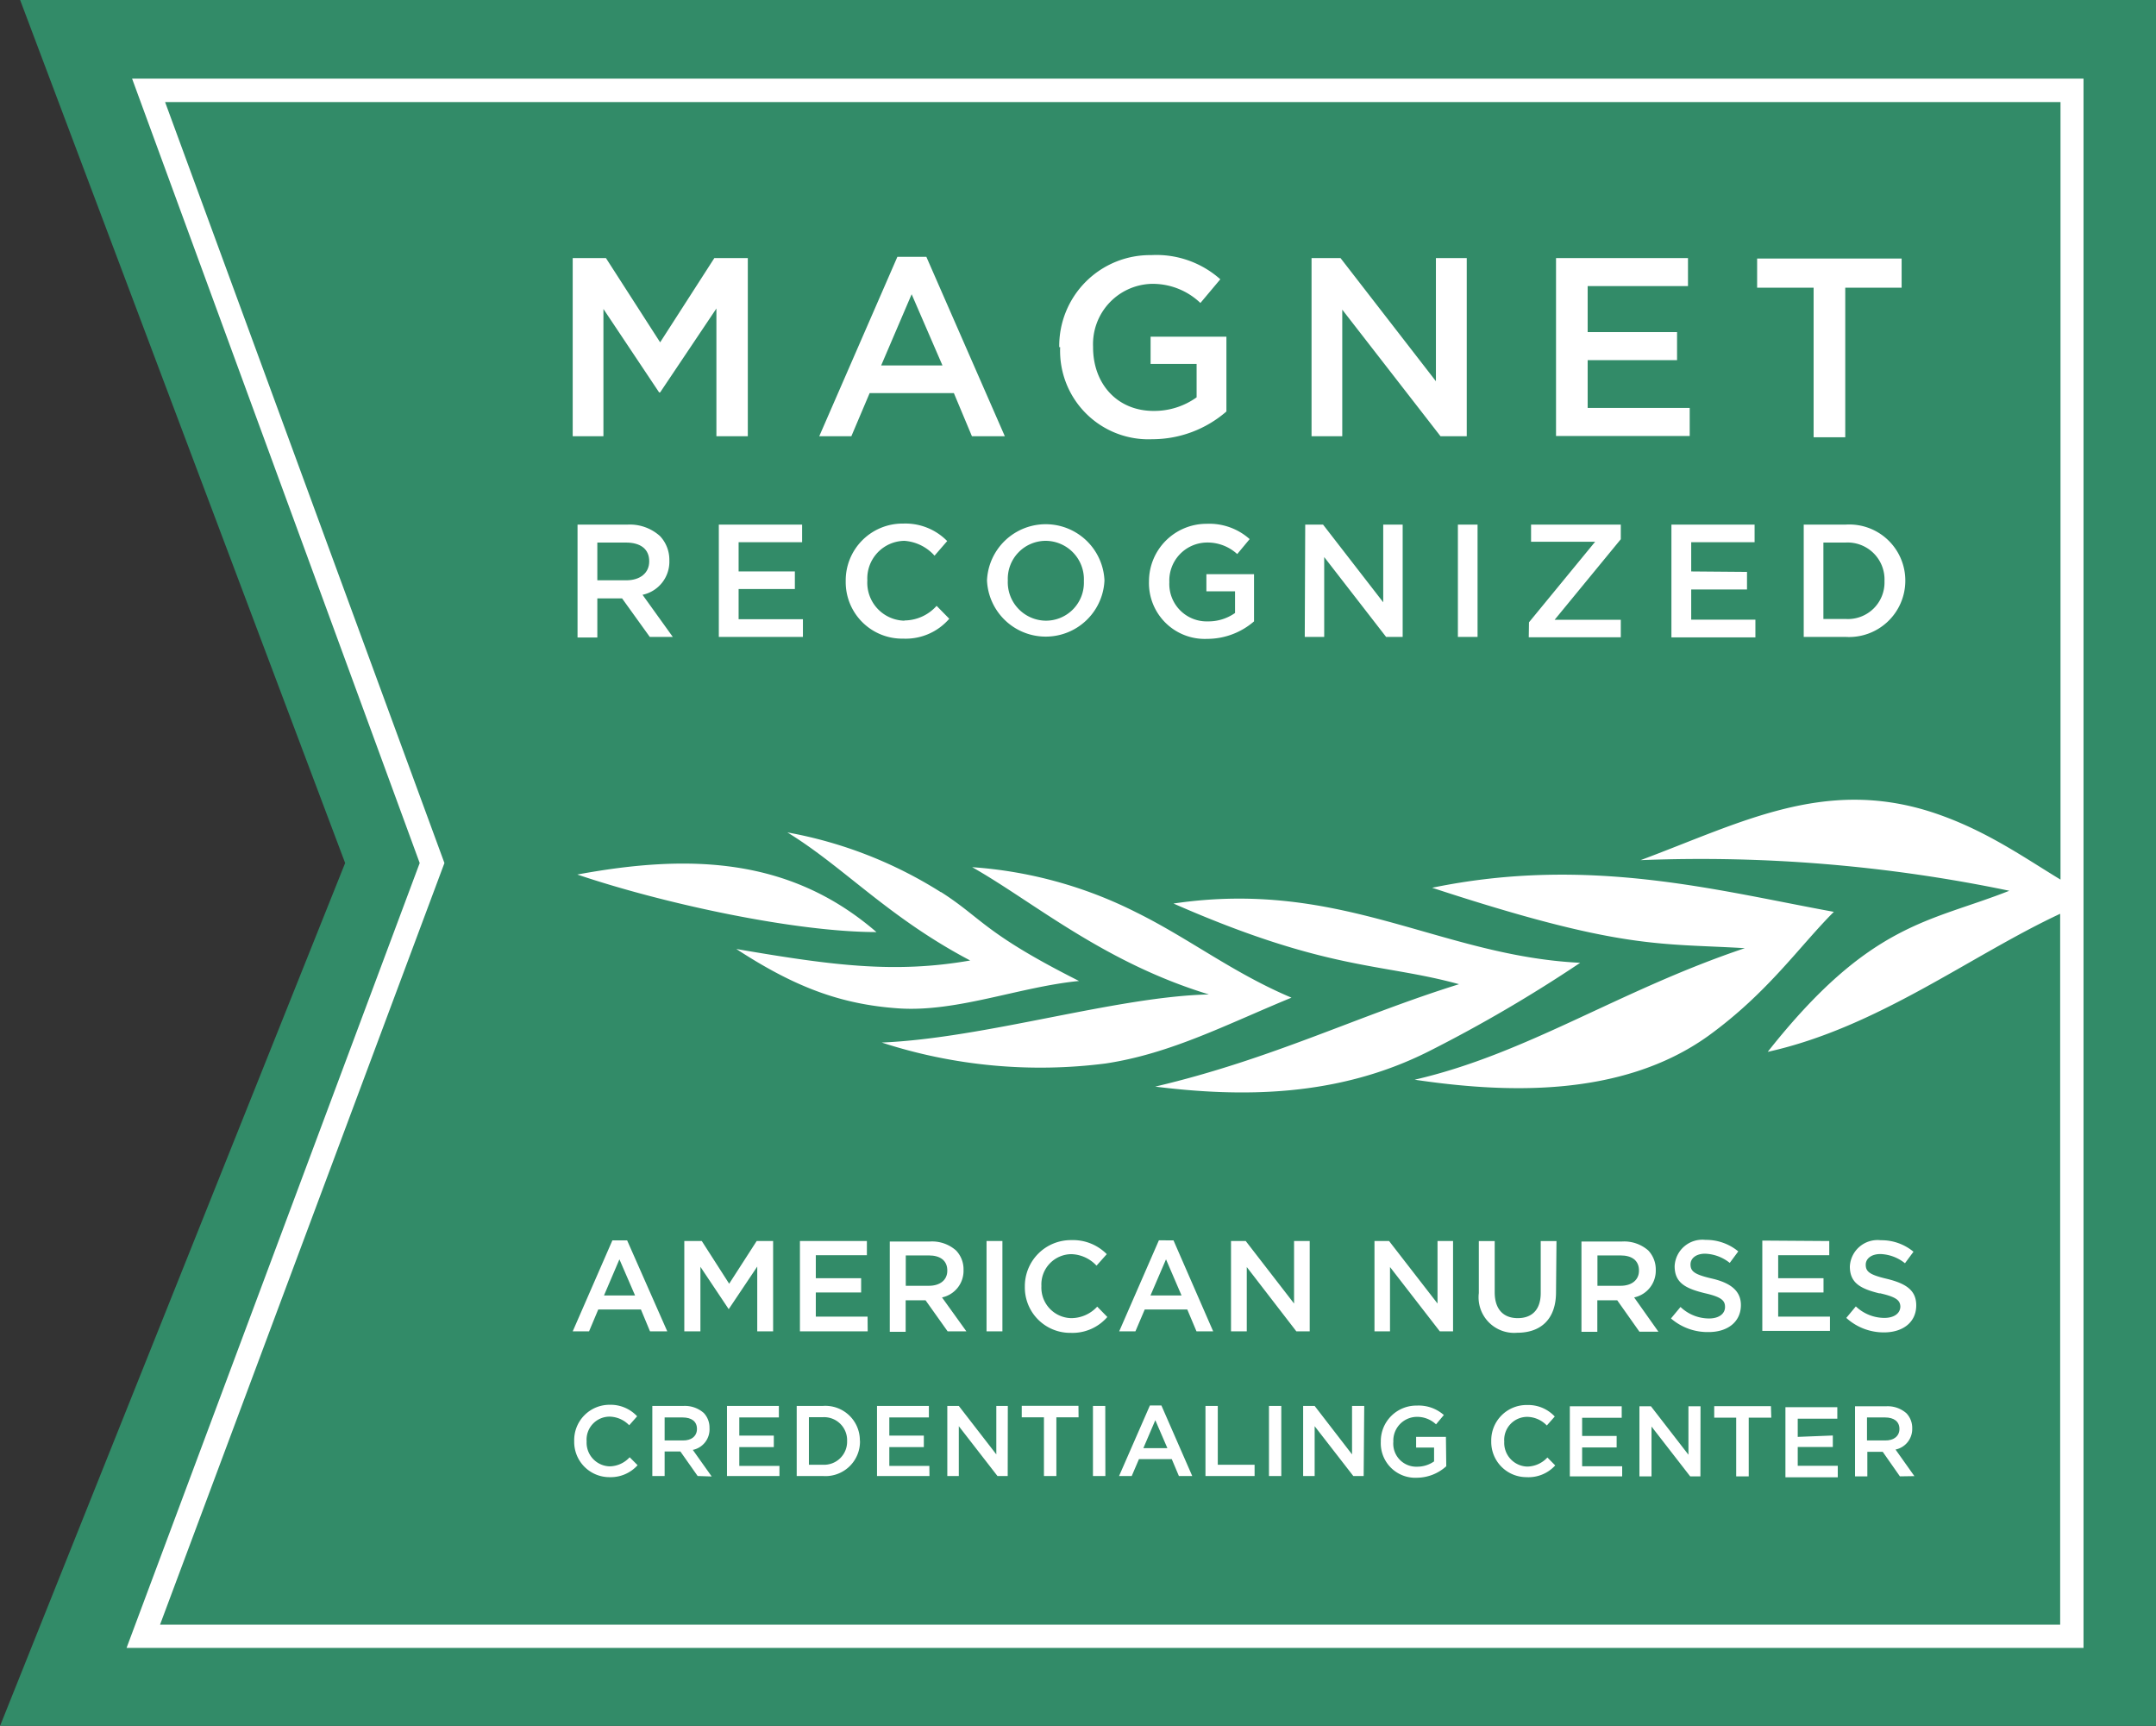 <?xml version="1.0" encoding="UTF-8"?> <svg xmlns="http://www.w3.org/2000/svg" viewBox="0 0 187.4 149.98"><rect x="0" y="0" width="187.4" height="149.98" fill="#333333" stroke="none"/><defs><style>.cls-1{fill:#fff;}.cls-2{fill:#328b68;}</style></defs><title>Recurso 2certificacion-2024</title><g id="Capa_2" data-name="Capa 2"><g id="Layer_1" data-name="Layer 1"><polygon class="cls-1" points="185.53 1.5 185.53 148.48 1.87 148.48 3.64 144.08 31.28 74.98 4.31 3.43 3.59 1.5 185.53 1.5"></polygon><path class="cls-2" d="M54.41,47.15H51.92v3.28h2.51c1.23,0,2-.65,2-1.64v0C56.44,47.72,55.68,47.15,54.41,47.15Z"></path><polygon class="cls-2" points="99.38 125.85 101.47 125.85 100.42 123.42 99.38 125.85"></polygon><path class="cls-2" d="M60.58,124.18v0c0-.65-.46-1-1.26-1H57.77v2h1.56C60.1,125.2,60.58,124.8,60.58,124.18Z"></path><path class="cls-2" d="M165.1,124.18v0c0-.65-.48-1-1.26-1h-1.56v2h1.56C164.61,125.2,165.1,124.8,165.1,124.18Z"></path><path class="cls-2" d="M71.51,123.16h-1.2v4.13h1.2a2,2,0,0,0,2.12-2.05v0A2,2,0,0,0,71.51,123.16Z"></path><path class="cls-2" d="M140.85,109.1h-2v2.64h2c1,0,1.61-.52,1.61-1.31v0C142.47,109.56,141.87,109.1,140.85,109.1Z"></path><path class="cls-2" d="M90.92,53.94a3.3,3.3,0,0,0,3.29-3.44v0A3.34,3.34,0,0,0,90.89,47a3.3,3.3,0,0,0-3.29,3.44v0A3.34,3.34,0,0,0,90.92,53.94Z"></path><polygon class="cls-2" points="100 112.58 102.7 112.58 101.35 109.44 100 112.58"></polygon><path class="cls-2" d="M80.73,109.1h-2v2.64h2c1,0,1.61-.52,1.61-1.31v0C82.35,109.56,81.74,109.1,80.73,109.1Z"></path><path class="cls-2" d="M160.41,47.15h-1.92v6.64h1.92a3.18,3.18,0,0,0,3.39-3.29v0A3.21,3.21,0,0,0,160.41,47.15Z"></path><polygon class="cls-2" points="79.24 25.57 76.59 31.76 81.92 31.76 79.24 25.57"></polygon><path class="cls-2" d="M38.63,75,13.91,141.19H179.07V79.41c-7.84,3.66-15.85,9.88-25.42,12,8.91-11.28,14.08-11.26,21-14a131.56,131.56,0,0,0-32.05-2.66c8.67-3.23,15.88-7.16,25.19-4.21,4.68,1.5,8.16,4,11.31,5.9V8.87H14.35ZM53,128.37a3.06,3.06,0,0,1-3.09-3.13v0A3.07,3.07,0,0,1,53,122.08a3.15,3.15,0,0,1,2.38,1l-.69.78a2.43,2.43,0,0,0-1.7-.75,2,2,0,0,0-2,2.15h0a2.06,2.06,0,0,0,2,2.17,2.4,2.4,0,0,0,1.74-.79l.69.69A3.14,3.14,0,0,1,53,128.37Zm7.64-.1-1.5-2.13H57.77v2.13H56.7v-6.09h2.71a2.48,2.48,0,0,1,1.76.61,1.84,1.84,0,0,1,.5,1.31v0A1.82,1.82,0,0,1,60.22,126l1.64,2.31ZM58.48,55.35h-2L54.07,52H51.92v3.4H50.2V45.59h4.35a3.91,3.91,0,0,1,2.82,1,3,3,0,0,1,.81,2.1v0a2.94,2.94,0,0,1-2.33,3ZM76.18,81c-7,0-18.38-2.43-26-5C60,74.18,68.69,74.53,76.18,81Zm2.43-27.08a3.78,3.78,0,0,0,2.8-1.27l1.1,1.12a5,5,0,0,1-4,1.73,4.91,4.91,0,0,1-5-5v0a4.94,4.94,0,0,1,5-5,5.09,5.09,0,0,1,3.82,1.52l-1.1,1.27A3.88,3.88,0,0,0,78.61,47a3.27,3.27,0,0,0-3.22,3.44v0A3.3,3.3,0,0,0,78.61,53.94Zm3.18,23.6c3.59,2.29,3.74,3.57,12,7.73-5.19.51-10.62,2.73-15.7,2.38S69,85.73,64,82.47c8.38,1.44,13.78,2.14,20.33,1-7.13-3.75-11-8.14-15.89-11.13A37.39,37.39,0,0,1,81.79,77.54Zm30.49,9.17C106.65,89,101.8,91.56,96.1,92.42A44.66,44.66,0,0,1,76.64,90.6c9-.38,20.39-4,28.44-4.18-9.18-2.79-15.3-8.08-20.58-11.06a37.35,37.35,0,0,1,14.23,3.91C103.36,81.55,107.17,84.56,112.28,86.71ZM102,78.52c14.59-2.16,23.16,4.56,35.35,5.15a123.93,123.93,0,0,1-13.15,7.69c-7.94,4-16.29,4-23.79,3.07,10.19-2.4,17.61-6.16,26.41-8.9C120.06,83.67,115.42,84.41,102,78.52ZM87.13,107.85v7.85H85.75v-7.85ZM84,115.7H82.37L80.45,113H78.72v2.74H77.34v-7.85h3.5a3.15,3.15,0,0,1,2.26.78,2.36,2.36,0,0,1,.65,1.7v0a2.36,2.36,0,0,1-1.87,2.38Zm-20.66-1.93h0l-2.46-3.68v5.61H59.48v-7.85H61l2.38,3.71,2.39-3.71H67.2v7.85H65.82v-5.63Zm4.41,14.5H63.19v-6.09H67.7v1H64.26v1.58h3v1h-3v1.63h3.49Zm7-3.05a3,3,0,0,1-3.23,3.05H69.25v-6.09h2.26a3,3,0,0,1,3.23,3Zm.67-9.52H69.53v-7.85h5.82v1.23H70.91v2h3.94v1.24H70.91v2.1h4.5Zm5.37,12.57H76.23v-6.09h4.51v1H77.3v1.58h3v1h-3v1.63h3.48Zm6.8,0h-.89l-3.36-4.33v4.33h-1v-6.09h1l3.26,4.21v-4.21h1Zm6.16-5.1H91.82v5.1H90.74v-5.1H88.81v-1h4.93Zm2.33,5.1H95v-6.09h1.07Zm-3-12.44a3.94,3.94,0,0,1-4-4v0a4,4,0,0,1,4.05-4.06,4.12,4.12,0,0,1,3.07,1.22l-.89,1a3.1,3.1,0,0,0-2.2-1,2.63,2.63,0,0,0-2.59,2.77v0a2.65,2.65,0,0,0,2.59,2.79,3.07,3.07,0,0,0,2.26-1l.88.9A4,4,0,0,1,93.09,115.83Zm9.39,12.44-.62-1.47H99l-.63,1.47h-1.1l2.68-6.13h1l2.68,6.13Zm.73-14.47H99.5l-.81,1.9H97.28l3.45-7.91H102l3.45,7.91H104Zm5.85,14.47h-4.27v-6.09h1.07v5.11h3.2Zm2.32,0h-1.07v-6.09h1.07Zm-3-18.16v5.59H107v-7.85h1.28l4.2,5.43v-5.43h1.36v7.85h-1.16Zm10.16,18.16h-.9l-3.36-4.33v4.33h-1v-6.09h1l3.25,4.21v-4.21h1.06Zm7.18-.85a3.84,3.84,0,0,1-2.53,1,3,3,0,0,1-3.16-3.13v0a3.09,3.09,0,0,1,3.14-3.14,3.3,3.3,0,0,1,2.34.82l-.68.81a2.39,2.39,0,0,0-1.71-.65,2.06,2.06,0,0,0-2,2.15h0a2,2,0,0,0,2.07,2.18,2.54,2.54,0,0,0,1.47-.46V125.8h-1.56v-.93h2.59Zm.59-11.72h-1.15l-4.33-5.59v5.59h-1.35v-7.85h1.27l4.21,5.43v-5.43h1.35Zm6.41,12.67a3.06,3.06,0,0,1-3.09-3.13v0a3.07,3.07,0,0,1,3.14-3.14,3.15,3.15,0,0,1,2.38,1l-.69.78a2.41,2.41,0,0,0-1.7-.75,2,2,0,0,0-2,2.15h0a2.06,2.06,0,0,0,2,2.17,2.44,2.44,0,0,0,1.75-.79l.68.69A3.14,3.14,0,0,1,132.68,128.37Zm2.54-16.07c0,2.34-1.32,3.52-3.37,3.52a3.09,3.09,0,0,1-3.34-3.45v-4.52h1.38v4.46c0,1.46.75,2.24,2,2.24s2-.74,2-2.18v-4.52h1.37Zm5.75,16h-4.55v-6.09h4.51v1h-3.44v1.58h3v1h-3v1.63H141Zm3.15-12.57H142.5L140.57,113h-1.73v2.74h-1.38v-7.85H141a3.19,3.19,0,0,1,2.27.78,2.41,2.41,0,0,1,.65,1.7v0a2.37,2.37,0,0,1-1.88,2.38Zm3.65,12.57h-.89l-3.36-4.33v4.33h-1.05v-6.09h1l3.26,4.21v-4.21h1.05Zm-2.56-13.72.83-1a3.61,3.61,0,0,0,2.48,1c.85,0,1.39-.4,1.39-1v0c0-.56-.31-.87-1.77-1.2-1.67-.41-2.61-.9-2.61-2.35v0a2.41,2.41,0,0,1,2.68-2.28,4.37,4.37,0,0,1,2.85,1l-.74,1a3.63,3.63,0,0,0-2.14-.8c-.8,0-1.27.41-1.27.93v0c0,.61.35.88,1.86,1.23s2.52,1,2.52,2.3v0c0,1.47-1.16,2.35-2.8,2.35A4.85,4.85,0,0,1,145.21,114.55Zm8.72,8.62H152v5.1h-1.09v-5.1H149v-1h4.93Zm11.18,5.1-1.49-2.13h-1.34v2.13h-1.07v-6.09h2.71a2.46,2.46,0,0,1,1.76.61,1.84,1.84,0,0,1,.5,1.31v0a1.82,1.82,0,0,1-1.45,1.84l1.64,2.31Zm-1.74-15.89c-1.67-.41-2.61-.9-2.61-2.35v0a2.41,2.41,0,0,1,2.68-2.28,4.35,4.35,0,0,1,2.85,1l-.74,1a3.6,3.6,0,0,0-2.13-.8c-.81,0-1.28.41-1.28.93v0c0,.61.36.88,1.86,1.23,1.66.41,2.53,1,2.53,2.3v0c0,1.47-1.16,2.35-2.81,2.35a4.83,4.83,0,0,1-3.27-1.26l.83-1a3.61,3.61,0,0,0,2.48,1c.85,0,1.39-.4,1.39-1v0C165.15,113,164.83,112.71,163.37,112.38Zm-4.09,12.34v1h-3.05v1.63h3.48v1h-4.55v-6.09h4.51v1h-3.44v1.58ZM159,107.85v1.23h-4.44v2h3.94v1.24h-3.94v2.1h4.5v1.24h-5.88v-7.85Zm.4-28.61c-3,3-5.71,7-10.87,10.75-7.71,5.56-18.12,4.94-25.57,3.84,9.8-2.26,17.73-7.75,28.7-11.43-7.47-.45-10.67.16-27.18-5.25C138.09,74.34,149.25,77.39,159.39,79.24Zm6.21-28.77a4.89,4.89,0,0,1-5.19,4.88h-3.64V45.59h3.64a4.87,4.87,0,0,1,5.19,4.85Zm-12.88-28h12.56V25h-4.9v13h-2.75V25h-4.91Zm-.88,27.23v1.53H147v2.62h5.58v1.54h-7.3V45.59h7.23v1.53H147v2.54ZM135.25,22.43h11.47v2.43H138v4h7.77v2.44H138v4.15h8.87v2.44H135.25ZM132.9,54.08l5.75-7h-5.57V45.59h7.8v1.27l-5.75,7h5.75v1.52h-8Zm-4.47,1.27h-1.71V45.59h1.71ZM114,22.43h2.52l8.29,10.7V22.43h2.68V37.91h-2.28l-8.54-11v11H114Zm-.55,23.16H115l5.23,6.75V45.59h1.69v9.76h-1.44l-5.38-6.94v6.94h-1.69ZM105,54a4,4,0,0,0,2.35-.73V51.39h-2.49V49.9H109V54a6.23,6.23,0,0,1-4.07,1.52,4.85,4.85,0,0,1-5.06-5v0a5,5,0,0,1,5-5,5.27,5.27,0,0,1,3.75,1.33l-1.08,1.3a3.82,3.82,0,0,0-2.74-1,3.3,3.3,0,0,0-3.16,3.44v0A3.25,3.25,0,0,0,105,54ZM92.07,30.17a7.89,7.89,0,0,1,8-8,8.35,8.35,0,0,1,6,2.1l-1.73,2.06a6,6,0,0,0-4.33-1.66,5.24,5.24,0,0,0-5,5.46v.05c0,3.18,2.1,5.53,5.26,5.53a6.31,6.31,0,0,0,3.74-1.18v-2.9h-4V29.26h6.59v6.5a9.84,9.84,0,0,1-6.45,2.41,7.68,7.68,0,0,1-8-8ZM96,50.44v0a5.11,5.11,0,0,1-10.21,0v0a5.11,5.11,0,0,1,10.21,0ZM78,22.32h2.52l6.82,15.59H84.48l-1.57-3.75H75.59L74,37.91H71.21ZM69.09,49.66v1.53H64.2v2.62h5.59v1.54H62.48V45.59h7.24v1.53H64.2v2.54ZM49.78,22.43h2.89l4.71,7.32,4.71-7.32H65V37.91H62.27V26.81L57.38,34.1h-.09l-4.84-7.25V37.91H49.78Zm3.45,85.36h1.28L58,115.7H56.5l-.79-1.9H52l-.8,1.9H49.78Z"></path><polygon class="cls-2" points="53.84 109.44 52.5 112.58 55.2 112.58 53.84 109.44"></polygon><path class="cls-2" d="M1.75,0,30,75,0,150H187.4V0ZM181.1,143.21H11L36.48,75l-25-68.17H181.1Z"></path></g></g></svg> 